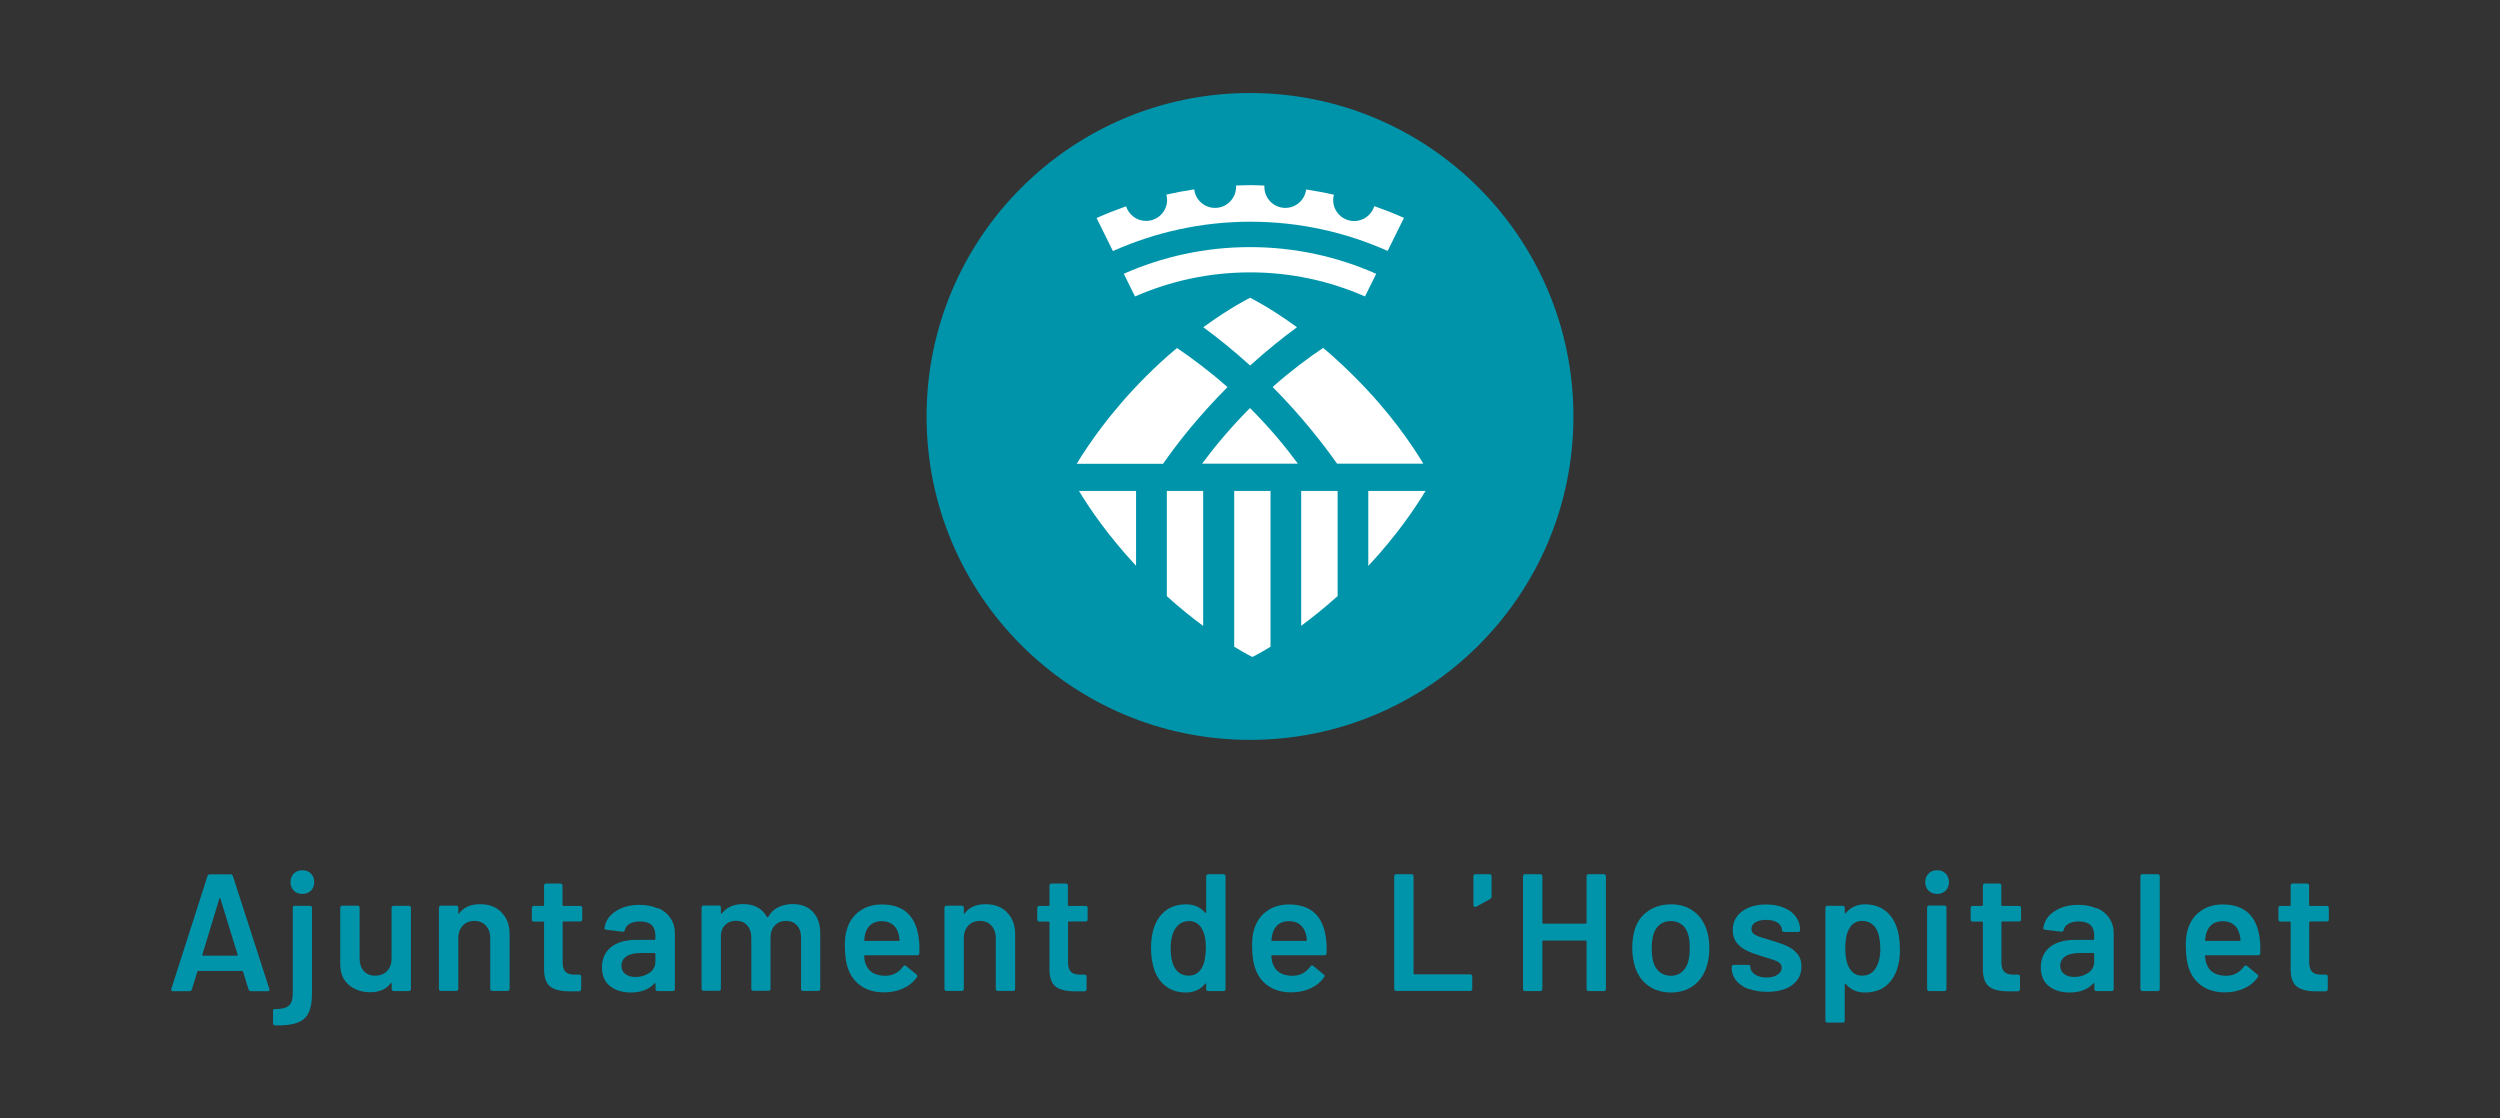 <?xml version="1.0" encoding="UTF-8"?>
<svg id="Capa_1" xmlns="http://www.w3.org/2000/svg" version="1.1" viewBox="0 0 190 85">
  <rect x="0" y="0" width="190" height="85" fill="#333333" stroke="none"/>
  <!-- Generator: Adobe Illustrator 29.7.1, SVG Export Plug-In . SVG Version: 2.1.1 Build 8)  -->
  <defs>
    <style>
      .st0 {
        fill: #fff;
      }

      .st1 {
        fill: #0094aa;
      }
    </style>
  </defs>
  <g>
    <path class="st1" d="M95,7.07c-13.57,0-24.58,11-24.58,24.58s11,24.58,24.58,24.58,24.58-11,24.58-24.58-11-24.58-24.58-24.58"/>
    <path class="st0" d="M82,37.31h4.34v5.69c-2.15-2.31-3.57-4.41-4.34-5.69M88.68,37.31h2.76v10.26c-.84-.62-1.78-1.37-2.76-2.26v-7.99ZM93.79,37.31h2.77v11.84c-.86.53-1.38.78-1.38.78,0,0-.52-.25-1.38-.78v-11.84ZM98.89,37.31h2.77v7.99c-.99.89-1.93,1.64-2.77,2.26v-10.26ZM108.34,37.31c-.77,1.28-2.19,3.39-4.35,5.7v-5.7h4.35Z"/>
    <path class="st0" d="M108.18,35.24h-6.56c-1.16-1.64-2.77-3.68-4.9-5.83,1.44-1.27,2.77-2.26,3.84-2.97.76.64,1.55,1.36,2.36,2.17,2.7,2.69,4.39,5.19,5.26,6.64M98.65,35.24h-7.29c.92-1.25,2.12-2.7,3.64-4.23,1.52,1.52,2.72,2.98,3.64,4.23M87.09,28.61c.81-.81,1.6-1.53,2.36-2.16,1.07.72,2.4,1.7,3.84,2.97-2.14,2.15-3.75,4.18-4.9,5.83h-6.56c.87-1.44,2.56-3.94,5.26-6.64M95.01,22.63s1.46.71,3.56,2.24c-1.08.79-2.29,1.76-3.56,2.91-1.27-1.15-2.48-2.12-3.56-2.91,2.1-1.53,3.56-2.24,3.56-2.24"/>
    <path class="st0" d="M85.41,20.81l.85,1.72c2.68-1.17,5.63-1.83,8.75-1.83s6.06.66,8.73,1.83l.85-1.72c-2.93-1.3-6.17-2.03-9.59-2.03s-6.66.73-9.6,2.03"/>
    <path class="st0" d="M104.44,15.69c-.21.64-.81,1.11-1.52,1.11-.89,0-1.6-.72-1.6-1.6,0-.14.02-.27.06-.4-.69-.16-1.4-.29-2.11-.4-.1.79-.77,1.4-1.58,1.4-.89,0-1.6-.72-1.6-1.61,0-.03,0-.06,0-.09-.36-.01-.71-.03-1.07-.03s-.72.02-1.08.03c0,.03,0,.07,0,.1,0,.89-.72,1.6-1.6,1.6-.82,0-1.49-.62-1.58-1.41-.72.11-1.42.24-2.12.4.03.13.06.26.06.4,0,.89-.72,1.6-1.6,1.6-.71,0-1.31-.47-1.52-1.11-.76.27-1.51.56-2.24.89l1.24,2.51c3.19-1.42,6.72-2.23,10.45-2.23s7.24.8,10.43,2.22l1.24-2.51c-.73-.33-1.48-.62-2.24-.89"/>
  </g>
  <path class="st1" d="M18.89,75.2l-.42-1.36s-.04-.05-.06-.05h-3.35s-.05.02-.06.05l-.42,1.36c-.03.08-.08.13-.17.13h-1.27c-.05,0-.09-.01-.11-.04s-.03-.07-.01-.13l2.75-8.58c.03-.08.08-.13.17-.13h1.59c.08,0,.14.04.17.13l2.77,8.58s.01.04.01.06c0,.08-.05.11-.14.11h-1.27c-.08,0-.14-.04-.17-.13ZM15.43,72.63h2.58c.05,0,.07-.03.05-.08l-1.31-4.25s-.02-.05-.04-.05-.03.02-.04.05l-1.29,4.25c0,.05,0,.08.05.08Z"/>
  <path class="st1" d="M20.75,77.77v-.94c0-.1.06-.15.17-.14.48,0,.83-.08,1.03-.26.2-.18.3-.48.3-.89v-6.55s0-.08.03-.11c.03-.03.07-.04.11-.04h1.17s.08.01.11.04c.03.03.04.07.04.11v6.54c0,.62-.09,1.1-.26,1.45-.17.35-.46.6-.86.75-.4.15-.96.22-1.68.2-.1,0-.15-.05-.15-.15ZM22.33,67.69c-.17-.17-.25-.39-.25-.65s.08-.48.25-.65c.17-.17.39-.25.65-.25s.48.08.65.25c.17.17.25.39.25.65s-.08.48-.25.65c-.17.17-.39.25-.65.25s-.48-.08-.65-.25Z"/>
  <path class="st1" d="M29.81,68.88s.07-.04.11-.04h1.16s.08.01.11.04c.03.03.04.07.04.11v6.18s-.01.08-.04.11c-.03.03-.07.04-.11.04h-1.16s-.08-.01-.11-.04c-.03-.03-.04-.07-.04-.11v-.41s0-.04-.03-.05c-.02,0-.03,0-.05.03-.35.45-.87.67-1.56.67-.64,0-1.18-.19-1.62-.56-.44-.37-.65-.9-.65-1.59v-4.28s.01-.08.04-.11c.03-.03.07-.04.11-.04h1.17s.08.01.11.04c.03.03.04.07.04.11v3.86c0,.4.1.72.31.95.21.24.5.36.87.36s.69-.12.91-.36c.23-.24.34-.55.34-.95v-3.86s.01-.08.04-.11Z"/>
  <path class="st1" d="M38.11,69.34c.41.41.62.96.62,1.66v4.16s-.01.08-.04.11c-.03.03-.07.04-.11.04h-1.17s-.08-.01-.11-.04c-.03-.03-.04-.07-.04-.11v-3.86c0-.39-.11-.7-.33-.95-.22-.24-.51-.36-.88-.36s-.66.12-.88.36c-.22.24-.34.55-.34.94v3.87s-.01.08-.04.11c-.03.03-.07.04-.11.04h-1.17s-.08-.01-.11-.04c-.03-.03-.04-.07-.04-.11v-6.18s.01-.08.04-.11c.03-.03.07-.04.11-.04h1.17s.08.01.11.04c.03.03.04.07.04.11v.41s0,.04.03.05c.02,0,.03,0,.04-.03.35-.46.87-.69,1.57-.69s1.23.2,1.64.61Z"/>
  <path class="st1" d="M44.22,69.99s-.07.04-.11.04h-1.29s-.06.02-.06.06v3.06c0,.32.07.55.21.7.14.14.36.22.67.22h.38s.08.01.11.04c.03.03.04.07.04.11v.95c0,.09-.05.15-.15.17h-.66c-.67.01-1.17-.1-1.5-.33-.33-.23-.5-.66-.51-1.29v-3.62s-.02-.06-.06-.06h-.72s-.08-.01-.11-.04c-.03-.03-.04-.07-.04-.11v-.89s.01-.08.04-.11c.03-.03.07-.04.11-.04h.72s.06-.02.06-.06v-1.49s.01-.08.04-.11c.03-.03.07-.04.11-.04h1.1s.08.02.11.04c.03.03.04.07.04.11v1.49s.02.06.06.06h1.29s.08.01.11.04c.03.03.04.07.04.11v.89s-.01.08-.04.11Z"/>
  <path class="st1" d="M50.02,69.01c.41.19.72.44.94.77.22.33.33.7.33,1.11v4.28s-.01.08-.04.11c-.03.03-.07.04-.11.04h-1.17s-.08-.01-.11-.04c-.03-.03-.04-.07-.04-.11v-.41s0-.04-.03-.04c-.02,0-.03,0-.05.02-.41.46-1.02.69-1.8.69-.63,0-1.16-.16-1.57-.48-.41-.32-.62-.8-.62-1.43s.23-1.17.69-1.54c.46-.37,1.11-.55,1.95-.55h1.36s.06-.02.06-.06v-.3c0-.33-.1-.59-.29-.77-.19-.18-.49-.27-.88-.27-.32,0-.58.06-.78.17-.2.11-.32.27-.37.48-.03.1-.08.14-.18.13l-1.23-.15s-.08-.02-.11-.04c-.03-.02-.04-.05-.03-.08.07-.52.34-.94.83-1.27.49-.33,1.1-.5,1.83-.5.53,0,1,.09,1.41.28ZM49.37,73.93c.3-.22.44-.5.44-.84v-.6s-.02-.06-.06-.06h-1.07c-.45,0-.8.08-1.06.25-.26.17-.39.41-.39.72,0,.27.1.48.3.63.2.15.45.22.77.22.41,0,.77-.11,1.07-.33Z"/>
  <path class="st1" d="M61.79,69.32c.37.39.55.94.55,1.64v4.2s-.01.08-.04.11c-.03.03-.07.04-.11.04h-1.16s-.08-.01-.11-.04c-.03-.03-.04-.07-.04-.11v-3.9c0-.39-.1-.7-.31-.93-.21-.23-.48-.34-.83-.34s-.63.11-.85.34c-.22.23-.33.53-.33.91v3.91s-.01.08-.04.11c-.03.03-.07.04-.11.04h-1.16s-.08-.01-.11-.04c-.03-.03-.04-.07-.04-.11v-3.9c0-.39-.11-.7-.32-.93-.21-.23-.49-.34-.84-.34-.32,0-.59.09-.79.28-.21.19-.33.44-.36.76v4.13s-.01.08-.04.11c-.03.03-.07.04-.11.04h-1.17s-.08-.01-.11-.04c-.03-.03-.04-.07-.04-.11v-6.18s.01-.08.04-.11c.03-.03.07-.04.11-.04h1.17s.08.01.11.04c.03.03.04.07.04.11v.42s0,.04.03.05c.02,0,.03,0,.05-.03.19-.24.42-.41.69-.53.27-.11.58-.17.92-.17.41,0,.78.08,1.09.25.31.17.55.41.72.74.03.03.05.03.09,0,.19-.34.44-.59.77-.75.33-.16.7-.24,1.1-.24.65,0,1.16.2,1.53.59Z"/>
  <path class="st1" d="M69.87,72.06v.39c-.01.1-.06.15-.17.15h-3.97s-.06.02-.06.06c.03.28.06.47.11.57.2.61.7.92,1.49.93.58,0,1.03-.24,1.37-.71.03-.05.08-.08.13-.08.03,0,.06.01.09.04l.79.65c.08.06.09.13.04.2-.26.37-.61.66-1.05.86-.44.2-.92.3-1.45.3-.66,0-1.22-.15-1.68-.44-.46-.3-.8-.71-1.01-1.24-.19-.46-.29-1.09-.29-1.9,0-.49.05-.89.15-1.19.17-.59.49-1.06.96-1.4.47-.34,1.03-.51,1.69-.51,1.67,0,2.61.87,2.82,2.61.03.21.05.45.05.71ZM66.22,70.24c-.21.16-.35.37-.44.65-.05.14-.08.33-.1.56-.02.04,0,.06.05.06h2.58s.06-.02.06-.06c-.02-.21-.04-.37-.08-.48-.08-.3-.23-.54-.45-.71-.22-.17-.51-.25-.84-.25-.31,0-.57.08-.78.23Z"/>
  <path class="st1" d="M76.53,69.34c.41.41.62.96.62,1.66v4.16s-.01.08-.04.11c-.03.03-.07.04-.11.04h-1.17s-.08-.01-.11-.04c-.03-.03-.04-.07-.04-.11v-3.86c0-.39-.11-.7-.33-.95-.22-.24-.51-.36-.88-.36s-.66.12-.88.36c-.22.24-.34.55-.34.94v3.87s-.01.08-.04.11c-.03.03-.07.04-.11.04h-1.17s-.08-.01-.11-.04c-.03-.03-.04-.07-.04-.11v-6.18s.01-.08.04-.11c.03-.03.07-.04.11-.04h1.17s.08.01.11.04c.03.03.04.07.04.11v.41s0,.04.03.05c.02,0,.03,0,.04-.03.35-.46.87-.69,1.57-.69s1.23.2,1.64.61Z"/>
  <path class="st1" d="M82.63,69.99s-.07.04-.11.04h-1.29s-.06.02-.06.06v3.06c0,.32.07.55.21.7.14.14.36.22.67.22h.38s.08.01.11.04c.03.03.04.07.04.11v.95c0,.09-.05.15-.15.17h-.66c-.67.01-1.17-.1-1.5-.33-.33-.23-.5-.66-.51-1.29v-3.62s-.02-.06-.06-.06h-.72s-.08-.01-.11-.04c-.03-.03-.04-.07-.04-.11v-.89s.01-.08.04-.11c.03-.03.07-.04.11-.04h.72s.06-.02.06-.06v-1.49s.01-.08.04-.11c.03-.03.07-.04.11-.04h1.1s.08.02.11.04c.03.03.04.07.04.11v1.49s.02.06.06.06h1.29s.08.01.11.04c.03.03.04.07.04.11v.89s-.01.08-.04.11Z"/>
  <path class="st1" d="M91.71,66.48s.07-.04.11-.04h1.17s.08.02.11.04c.03.03.04.07.04.11v8.58s-.01.08-.04.11c-.03.03-.07.04-.11.04h-1.17s-.08-.01-.11-.04c-.03-.03-.04-.07-.04-.11v-.38s0-.04-.03-.05c-.02,0-.03,0-.05.03-.37.44-.86.66-1.46.66s-1.11-.16-1.52-.47c-.41-.31-.72-.75-.9-1.31-.15-.47-.23-1-.23-1.59s.07-1.12.22-1.55c.19-.56.49-.99.9-1.31.41-.31.94-.47,1.56-.47.58,0,1.06.21,1.43.63.02.02.03.02.05.02.02,0,.03-.02.03-.04v-2.75s.01-.08.04-.11ZM91.65,72.07c0-.66-.11-1.16-.32-1.51-.23-.37-.55-.56-.96-.56s-.77.18-1.02.53c-.25.37-.38.89-.38,1.55,0,.59.1,1.08.3,1.46.24.41.6.61,1.08.61.43,0,.77-.2,1-.61.19-.35.29-.84.29-1.47Z"/>
  <path class="st1" d="M100.82,72.06v.39c-.01.1-.06.15-.17.15h-3.97s-.06.02-.06.06c.03.28.06.47.11.57.2.61.7.92,1.49.93.58,0,1.03-.24,1.37-.71.03-.05.08-.08.13-.08.03,0,.06.01.09.04l.79.65c.08.06.09.13.04.2-.26.37-.61.66-1.05.86-.44.2-.92.3-1.45.3-.66,0-1.22-.15-1.68-.44-.46-.3-.8-.71-1.01-1.24-.19-.46-.29-1.09-.29-1.9,0-.49.05-.89.15-1.19.17-.59.49-1.06.96-1.4.47-.34,1.03-.51,1.69-.51,1.67,0,2.61.87,2.82,2.61.03.21.05.45.05.71ZM97.17,70.24c-.21.16-.35.37-.44.65-.05.14-.08.33-.1.56-.02.04,0,.06.05.06h2.58s.06-.02.06-.06c-.02-.21-.04-.37-.08-.48-.08-.3-.23-.54-.45-.71-.22-.17-.51-.25-.84-.25-.31,0-.57.08-.78.23Z"/>
  <path class="st1" d="M106,75.28s-.04-.07-.04-.11v-8.58s.01-.08.04-.11c.03-.03.07-.04.11-.04h1.17s.08.02.11.04c.03.03.04.07.04.11v7.4s.02.06.06.06h4.25s.08.02.11.04c.03.03.04.07.04.11v.96s-.01.08-.04.11c-.03.03-.07.04-.11.04h-5.64s-.08-.01-.11-.04Z"/>
  <path class="st1" d="M120.62,66.48s.07-.04.11-.04h1.17s.08.02.11.04c.03.03.04.07.04.11v8.58s-.01.08-.04.11c-.03.03-.07.04-.11.04h-1.17s-.08-.01-.11-.04c-.03-.03-.04-.07-.04-.11v-3.63s-.02-.06-.06-.06h-3.24s-.06.02-.06.06v3.63s-.01.08-.04.11c-.03.03-.07.04-.11.04h-1.17s-.08-.01-.11-.04c-.03-.03-.04-.07-.04-.11v-8.58s.01-.08.04-.11c.03-.03.07-.04.11-.04h1.17s.08.02.11.04c.03.03.04.07.04.11v3.55s.02.06.06.06h3.24s.06-.02.06-.06v-3.55s.01-.08.04-.11Z"/>
  <path class="st1" d="M125.28,74.92c-.48-.34-.81-.81-1.01-1.41-.14-.46-.22-.94-.22-1.45,0-.54.07-1.02.2-1.45.19-.59.53-1.05,1.02-1.38.48-.33,1.06-.5,1.74-.5s1.2.17,1.67.5c.47.33.8.79,1,1.37.15.41.23.89.23,1.45s-.07,1.02-.22,1.45c-.19.6-.53,1.07-1,1.42-.47.34-1.04.51-1.69.51s-1.24-.17-1.72-.51ZM127.8,73.89c.22-.18.39-.43.49-.75.08-.28.13-.63.13-1.07,0-.46-.04-.81-.13-1.07-.09-.32-.25-.57-.48-.74-.23-.17-.51-.26-.84-.26s-.58.09-.81.26c-.23.17-.39.42-.5.74-.08.3-.13.65-.13,1.07s.04.77.13,1.07c.09.32.26.57.49.75.23.18.51.27.84.27.31,0,.58-.09.81-.27Z"/>
  <path class="st1" d="M132.87,75.16c-.4-.16-.71-.37-.93-.65-.22-.28-.33-.58-.33-.92v-.11s.01-.08.04-.11c.03-.03.07-.04.11-.04h1.12s.08.01.11.04c.03.03.04.07.04.11v.03c0,.21.12.4.35.55.23.16.53.23.88.23s.61-.07.83-.21c.21-.14.32-.32.32-.53,0-.19-.09-.34-.26-.44-.17-.1-.46-.2-.84-.31l-.48-.15c-.43-.13-.8-.26-1.09-.41-.3-.14-.55-.34-.75-.59-.2-.25-.3-.57-.3-.96,0-.59.23-1.06.7-1.42.47-.35,1.08-.53,1.84-.53.52,0,.97.08,1.36.25.39.17.69.39.9.69.21.29.32.62.32,1,0,.04-.01.08-.04.11-.03.03-.07.04-.11.04h-1.08s-.08-.01-.11-.04c-.03-.03-.04-.07-.04-.11,0-.22-.11-.4-.32-.55-.22-.15-.51-.22-.88-.22-.33,0-.6.06-.81.18-.21.12-.31.29-.31.51,0,.2.1.36.3.46.2.11.53.22,1,.35l.28.08c.45.14.83.27,1.13.41.3.14.56.33.77.58.21.25.32.57.32.97,0,.6-.24,1.07-.71,1.42-.47.34-1.1.51-1.89.51-.53,0-1-.08-1.4-.23Z"/>
  <path class="st1" d="M144.4,72.1c0,.6-.07,1.12-.22,1.55-.19.56-.48.99-.89,1.31-.41.31-.93.47-1.56.47s-1.08-.22-1.45-.65c-.02-.02-.03-.02-.05-.01-.02,0-.03.03-.03.05v2.75s-.01.08-.04.11c-.03.03-.07.04-.11.04h-1.17s-.08-.01-.11-.04c-.03-.03-.04-.07-.04-.11v-8.58s.01-.08.04-.11c.03-.03.07-.04.11-.04h1.17s.08.01.11.04c.03.03.04.07.04.11v.38s0,.04.03.05c.02,0,.03,0,.05-.03.37-.44.86-.66,1.46-.66s1.11.16,1.52.47c.41.31.72.75.9,1.31.15.43.23.96.23,1.59ZM142.9,72.07c0-.62-.1-1.1-.3-1.46-.24-.41-.6-.62-1.08-.62-.44,0-.77.2-.99.61-.19.33-.29.82-.29,1.47s.11,1.18.32,1.52c.22.37.54.56.95.56.45,0,.79-.18,1.02-.53.25-.39.38-.91.38-1.55Z"/>
  <path class="st1" d="M146.57,67.69c-.17-.17-.25-.39-.25-.65s.08-.48.25-.65c.17-.17.38-.25.65-.25s.48.08.65.25c.17.17.25.39.25.65s-.08.48-.25.65c-.17.17-.39.25-.65.25s-.48-.08-.65-.25ZM146.5,75.28s-.04-.07-.04-.11v-6.2s.01-.08.04-.11c.03-.03.07-.04.11-.04h1.17s.08.01.11.04c.03.03.04.07.04.11v6.2s-.01.08-.04.11c-.03.03-.07.04-.11.04h-1.17s-.08-.01-.11-.04Z"/>
  <path class="st1" d="M153.57,69.99s-.07.04-.11.04h-1.29s-.06.02-.06.06v3.06c0,.32.07.55.21.7.14.14.36.22.67.22h.38s.08.01.11.04c.03.03.04.07.04.11v.95c0,.09-.05.15-.15.17h-.66c-.67.01-1.17-.1-1.5-.33s-.5-.66-.51-1.29v-3.62s-.02-.06-.06-.06h-.72s-.08-.01-.11-.04c-.03-.03-.04-.07-.04-.11v-.89s.01-.08.04-.11c.03-.03.07-.04.11-.04h.72s.06-.02.06-.06v-1.49s.01-.08.04-.11c.03-.03.07-.04.11-.04h1.1s.08.02.11.04c.03.03.04.07.04.11v1.49s.02.06.06.06h1.29s.08.01.11.04c.03.03.04.07.04.11v.89s-.01.08-.04.11Z"/>
  <path class="st1" d="M159.37,69.01c.41.19.72.44.94.77.22.33.33.7.33,1.11v4.28s-.01.08-.04.11c-.03.03-.07.04-.11.04h-1.17s-.08-.01-.11-.04c-.03-.03-.04-.07-.04-.11v-.41s0-.04-.03-.04c-.02,0-.03,0-.05.02-.41.46-1.02.69-1.8.69-.63,0-1.16-.16-1.57-.48-.41-.32-.62-.8-.62-1.43s.23-1.17.69-1.54c.46-.37,1.11-.55,1.95-.55h1.36s.06-.02.06-.06v-.3c0-.33-.1-.59-.29-.77-.19-.18-.49-.27-.88-.27-.32,0-.58.06-.78.17-.2.11-.32.27-.37.48-.03.1-.08.14-.18.13l-1.23-.15s-.08-.02-.11-.04c-.03-.02-.04-.05-.03-.08.07-.52.34-.94.83-1.27.49-.33,1.1-.5,1.83-.5.53,0,1,.09,1.41.28ZM158.72,73.93c.3-.22.44-.5.44-.84v-.6s-.02-.06-.06-.06h-1.07c-.45,0-.8.08-1.06.25-.26.17-.39.41-.39.72,0,.27.1.48.3.63.2.15.45.22.77.22.41,0,.77-.11,1.07-.33Z"/>
  <path class="st1" d="M162.71,75.28s-.04-.07-.04-.11v-8.58s.01-.08.04-.11c.03-.03.07-.04.11-.04h1.17s.08.02.11.04c.03.03.04.07.04.11v8.58s-.01.08-.04.11c-.03.03-.07.04-.11.04h-1.17s-.08-.01-.11-.04Z"/>
  <path class="st1" d="M171.78,72.06v.39c-.01.1-.06.15-.17.15h-3.97s-.06.02-.06.06c.03.28.06.47.11.57.2.61.7.92,1.49.93.58,0,1.03-.24,1.37-.71.03-.05.08-.08.13-.08.03,0,.06.01.09.04l.79.65c.08.06.09.13.04.2-.26.37-.61.66-1.05.86-.44.2-.92.3-1.45.3-.66,0-1.22-.15-1.68-.44-.46-.3-.8-.71-1.01-1.24-.19-.46-.29-1.09-.29-1.9,0-.49.05-.89.15-1.19.17-.59.49-1.06.96-1.4.47-.34,1.03-.51,1.69-.51,1.67,0,2.61.87,2.82,2.61.03.21.05.45.05.71ZM168.13,70.24c-.21.16-.35.37-.44.65-.05.14-.08.33-.1.56-.02.04,0,.06.05.06h2.58s.06-.02.06-.06c-.02-.21-.04-.37-.08-.48-.08-.3-.23-.54-.45-.71-.22-.17-.51-.25-.84-.25-.31,0-.57.08-.78.23Z"/>
  <path class="st1" d="M176.96,69.99s-.07.04-.11.04h-1.29s-.06.02-.06.06v3.06c0,.32.07.55.21.7.14.14.36.22.67.22h.38s.08.01.11.04c.03.03.04.07.04.11v.95c0,.09-.05.15-.15.17h-.66c-.67.01-1.17-.1-1.5-.33s-.5-.66-.51-1.29v-3.62s-.02-.06-.06-.06h-.72s-.08-.01-.11-.04c-.03-.03-.04-.07-.04-.11v-.89s.01-.08.04-.11c.03-.03.07-.04.11-.04h.72s.06-.02.06-.06v-1.49s.01-.08.04-.11c.03-.03.07-.04.11-.04h1.1s.08.02.11.04c.03.03.04.07.04.11v1.49s.02.06.06.06h1.29s.08.01.11.04c.03.03.04.07.04.11v.89s-.01.08-.04.11Z"/>
  <path class="st1" d="M112.02,68.89s-.04-.07-.04-.11v-2.19s.01-.08.04-.11c.03-.03.07-.04.11-.04h1.08s.08.01.11.04c.03.03.04.07.04.11v1.57s-.01.08-.04.11c-.03.03-.06.05-.11.08l-1.02.56c-.07.04-.14.01-.17-.02Z"/>
</svg>